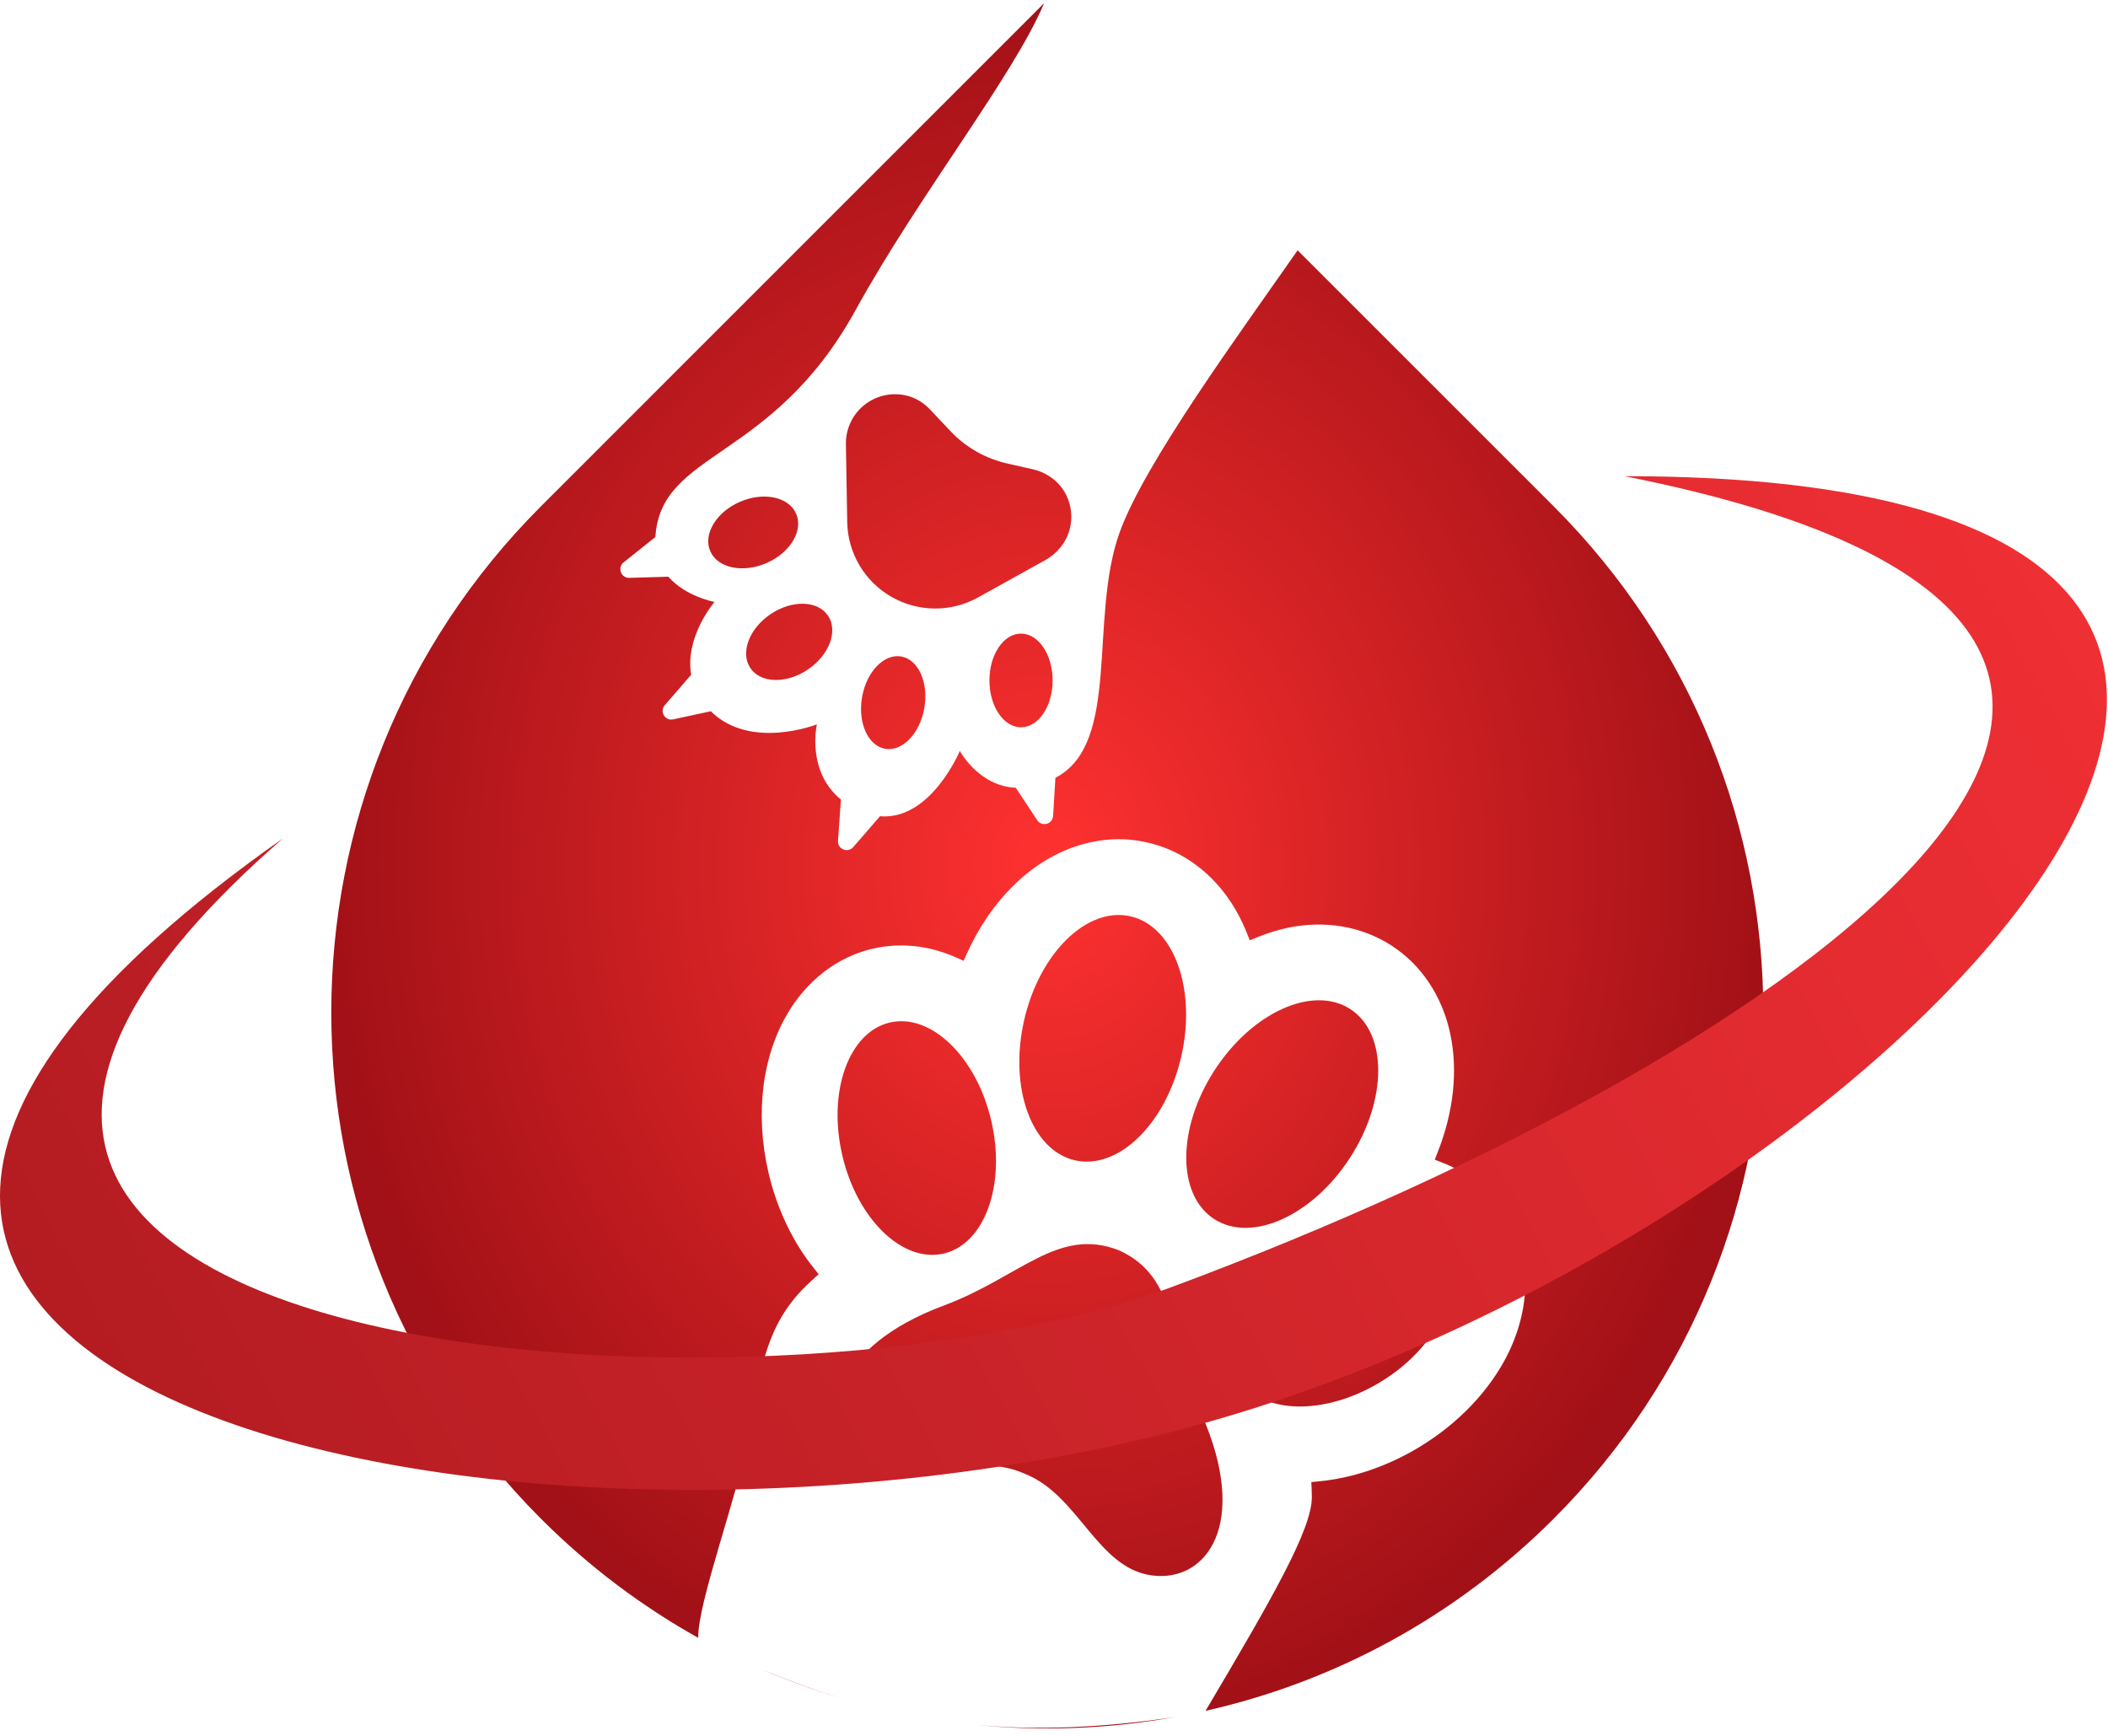 <?xml version="1.0" encoding="UTF-8"?> <svg xmlns="http://www.w3.org/2000/svg" width="204" height="168" viewBox="0 0 204 168" fill="none"><path d="M113.652 166.19C107.314 167.328 100.849 167.578 94.455 166.942C100.371 167.483 106.623 167.233 113.652 166.19ZM101.041 0.311C98.088 7.343 88.865 18.979 82.806 30C74.704 44.737 63.943 43.569 63.423 51.977L60.351 54.428C59.719 54.932 60.094 55.95 60.902 55.927L64.674 55.815C66.352 57.733 69.106 58.248 69.147 58.256C69.115 58.293 66.258 61.634 66.889 65.302L64.334 68.248C63.804 68.859 64.357 69.793 65.148 69.622L68.788 68.836C72.631 72.636 79.018 70.117 79.055 70.103C79.042 70.159 78.026 74.644 81.38 77.381L81.097 81.374C81.04 82.18 82.042 82.595 82.572 81.985L85.163 78.998C90.059 79.411 92.859 72.74 92.886 72.677C92.907 72.715 94.719 76.084 98.302 76.243L100.371 79.377C100.817 80.052 101.866 79.772 101.914 78.965L102.136 75.275C102.171 75.257 102.207 75.239 102.242 75.22C108.465 71.87 105.379 59.879 108.333 51.579C110.715 44.887 119.93 32.32 125.577 24.225L150.35 48.997C177.41 76.057 177.41 119.931 150.35 146.991C140.74 156.601 129.01 162.796 116.665 165.58C123.173 154.591 126.979 147.983 126.953 144.863C126.948 144.615 126.939 144.375 126.934 144.127L126.904 143.44L127.587 143.372C130.882 143.068 134.256 141.922 137.326 140.067C141.149 137.763 144.215 134.531 145.963 130.966C147.131 128.569 147.699 126.039 147.595 123.638C147.501 121.495 146.91 119.517 145.838 117.729C144.416 115.367 142.239 113.545 139.52 112.497L138.847 112.233L139.115 111.553C140.679 107.601 141.105 103.628 140.347 100.051C139.574 96.422 137.56 93.384 134.665 91.516C131.782 89.643 128.197 89.034 124.561 89.805C123.578 90.021 122.594 90.329 121.627 90.725L120.946 91.004L120.675 90.326C119.726 87.944 118.357 85.95 116.615 84.419C114.971 82.975 113.092 82.005 111.014 81.535C108.939 81.058 106.825 81.128 104.72 81.721C102.313 82.406 100.079 83.738 98.099 85.686C96.249 87.496 94.72 89.733 93.554 92.321L93.255 92.989L92.596 92.694C89.939 91.499 87.126 91.195 84.444 91.819C80.024 92.854 77.506 95.996 76.403 97.783C73.766 102.014 73.031 107.743 74.371 113.494C75.189 116.996 76.718 120.213 78.798 122.787L79.229 123.323L78.718 123.782C78.541 123.945 78.36 124.116 78.183 124.278C74.307 127.99 73.631 131.886 72.276 139.64C71.407 144.611 67.479 155.242 67.573 158.515C62.12 155.467 56.991 151.627 52.356 146.991C25.296 119.931 25.296 76.057 52.356 48.997L101.041 0.311ZM73.807 161.594C76.334 162.658 78.823 163.574 81.313 164.337C78.771 163.572 76.264 162.657 73.807 161.594ZM91.341 126.352C98.721 123.598 102.382 118.696 108.29 121.008C114.069 123.628 113.111 129.672 116.287 136.88C120.946 147.455 116.792 153.165 111.49 152.476C106.188 151.786 104.407 144.725 99.213 142.651C99.197 142.645 99.181 142.638 99.165 142.632C99.15 142.625 99.133 142.617 99.117 142.61C94.008 140.335 87.707 143.986 83.514 140.669C79.32 137.351 80.514 130.392 91.341 126.352ZM125.906 121.107C131.335 117.833 137.447 118.015 139.557 121.516C141.666 125.016 138.975 130.508 133.546 133.783C128.117 137.058 122.006 136.876 119.896 133.376C117.786 129.876 120.476 124.383 125.906 121.107ZM86.111 98.962C90.09 98.032 94.486 102.283 95.927 108.457C97.368 114.631 95.31 120.39 91.33 121.321C87.351 122.252 82.956 118 81.515 111.826C80.074 105.652 82.131 99.893 86.111 98.962ZM117.542 103.574C121.182 97.964 127.063 95.318 130.678 97.664C134.292 100.01 134.273 106.46 130.634 112.069C126.994 117.679 121.113 120.326 117.497 117.98C113.882 115.634 113.902 109.184 117.542 103.574ZM99.104 98.764C100.584 92.242 105.191 87.728 109.394 88.682C113.596 89.636 115.803 95.695 114.323 102.216C112.844 108.737 108.236 113.252 104.033 112.299C99.831 111.345 97.624 105.285 99.104 98.764ZM83.424 67.478C83.853 65.012 85.549 63.246 87.213 63.535C88.877 63.825 89.879 66.06 89.45 68.526C89.022 70.993 87.325 72.758 85.661 72.469C83.997 72.179 82.996 69.945 83.424 67.478ZM98.808 61.322C100.497 61.322 101.866 63.353 101.866 65.856C101.867 68.36 100.498 70.389 98.809 70.389C97.12 70.388 95.751 68.359 95.75 65.856C95.75 63.352 97.119 61.322 98.808 61.322ZM74.562 59.445C76.635 58.042 79.128 58.103 80.128 59.581C81.128 61.059 80.258 63.394 78.185 64.797C76.111 66.2 73.619 66.14 72.618 64.662C71.618 63.184 72.488 60.848 74.562 59.445ZM83.336 39.466C84.574 38.287 86.301 37.896 87.864 38.319C88.692 38.544 89.431 39.023 90.02 39.648L91.978 41.724C93.454 43.289 95.364 44.379 97.462 44.855L99.944 45.417C101.346 45.735 102.568 46.641 103.197 47.934C103.678 48.925 103.819 50.085 103.519 51.226C103.182 52.505 102.3 53.575 101.143 54.218L94.64 57.827C92.027 59.277 88.845 59.249 86.257 57.755L86.242 57.747C83.654 56.253 82.039 53.511 81.989 50.523L81.862 42.989C81.839 41.66 82.374 40.383 83.336 39.466ZM71.596 48.572C73.89 47.569 76.33 48.082 77.045 49.717C77.76 51.352 76.479 53.489 74.186 54.492C71.892 55.495 69.452 54.983 68.737 53.348C68.022 51.713 69.302 49.575 71.596 48.572ZM101.362 0.009C101.354 0.01 101.346 0.012 101.338 0.014L101.353 0L101.362 0.009Z" fill="url(#paint0_radial_1469_169)"></path><path d="M113.561 124.5C73.548 139.381 -31.534 132.432 27.381 81.143C-47.965 134.082 49.061 156 115.561 138C182.061 120 253.096 46.081 157.203 46.085C232.561 61 174.061 102 113.561 124.5Z" fill="url(#paint1_linear_1469_169)"></path><defs><radialGradient id="paint0_radial_1469_169" cx="0" cy="0" r="1" gradientUnits="userSpaceOnUse" gradientTransform="translate(101.353 83.642) rotate(90) scale(83.642 69.292)"><stop stop-color="#FF3130"></stop><stop offset="1" stop-color="#A21117"></stop></radialGradient><linearGradient id="paint1_linear_1469_169" x1="192.466" y1="46" x2="3.291" y2="149.166" gradientUnits="userSpaceOnUse"><stop stop-color="#EE2F34"></stop><stop offset="1" stop-color="#B01B21"></stop></linearGradient></defs></svg> 